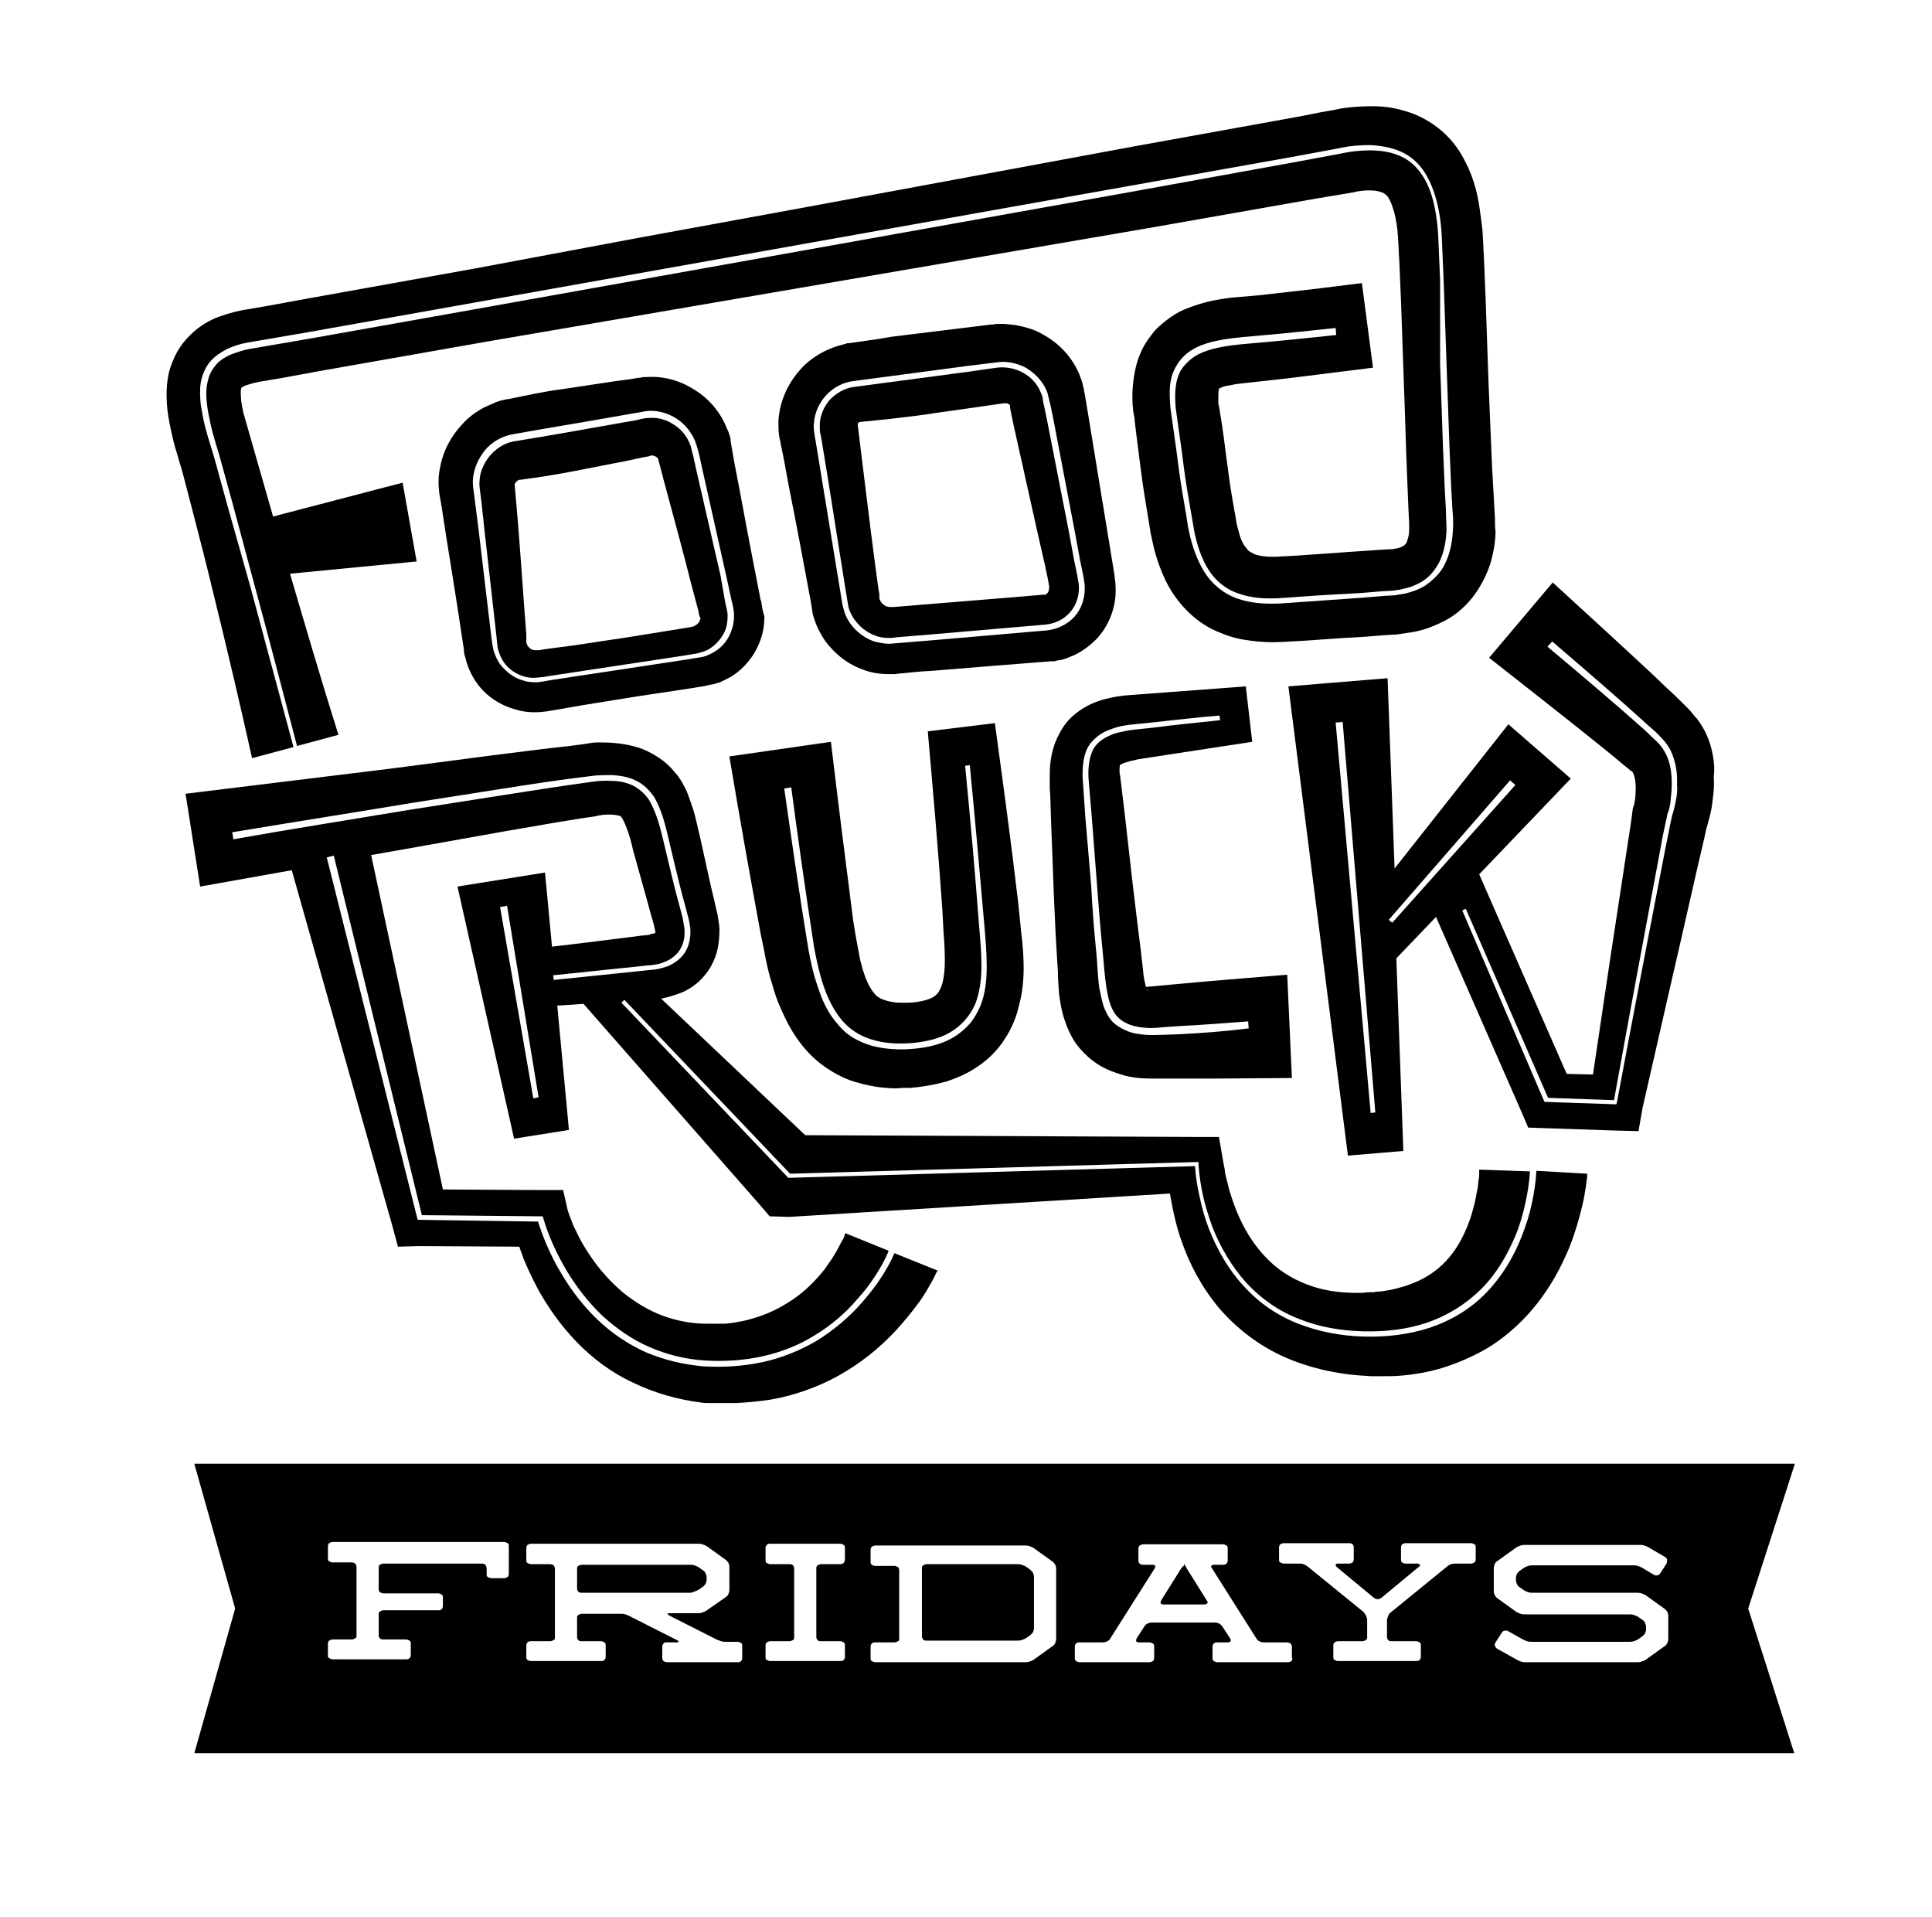 <?xml version="1.0" encoding="utf-8"?>
<!-- Generator: Adobe Illustrator 26.5.0, SVG Export Plug-In . SVG Version: 6.00 Build 0)  -->
<svg version="1.1" id="Layer_1" xmlns="http://www.w3.org/2000/svg" xmlns:xlink="http://www.w3.org/1999/xlink" x="0px" y="0px"
	 width="331.1px" height="328.5px" viewBox="0 0 331.1 328.5" style="enable-background:new 0 0 331.1 328.5;" xml:space="preserve"
	>
<g>
	<path d="M176.5,268.9l-0.7-0.5c-0.2-0.1-0.4-0.2-0.7-0.3c-0.3-0.1-0.5-0.1-0.8-0.1h-15.5c-0.2,0-0.4,0.1-0.6,0.2
		c-0.2,0.1-0.2,0.3-0.2,0.5v11.7c0,0.2,0.1,0.4,0.2,0.5c0.2,0.2,0.4,0.2,0.6,0.2h15.5c0.2,0,0.5,0,0.8-0.1c0.3-0.1,0.5-0.2,0.7-0.3
		l0.7-0.5c0.2-0.1,0.3-0.3,0.5-0.5c0.1-0.2,0.2-0.5,0.2-0.7v-8.9c0-0.2-0.1-0.4-0.2-0.7C176.8,269.2,176.7,269.1,176.5,268.9z"/>
	<path d="M119,272.7c0.3-0.1,0.5-0.2,0.7-0.3l0.7-0.5c0.2-0.1,0.3-0.3,0.5-0.5c0.1-0.2,0.2-0.5,0.2-0.7v-0.5c0-0.2-0.1-0.4-0.2-0.7
		c-0.1-0.2-0.3-0.4-0.5-0.5l-0.7-0.5c-0.2-0.1-0.4-0.2-0.7-0.3c-0.3-0.1-0.5-0.1-0.8-0.1H99.7c-0.2,0-0.4,0.1-0.6,0.2
		c-0.2,0.1-0.2,0.3-0.2,0.6v3.3c0,0.2,0.1,0.4,0.2,0.5c0.2,0.2,0.4,0.2,0.6,0.2h18.6C118.5,272.9,118.7,272.8,119,272.7z"/>
	<path d="M203.3,268.6c0-0.1-0.1-0.2-0.1-0.2s-0.1-0.1-0.1-0.2c0-0.1-0.1-0.2-0.1-0.2l-0.1,0.2c0,0.1-0.1,0.1-0.2,0.2
		c-0.1,0.1-0.1,0.2-0.2,0.2l-3.5,5.6c-0.1,0.2-0.1,0.3-0.1,0.5c0.1,0.1,0.2,0.2,0.4,0.2h7.1c0.2,0,0.4-0.1,0.5-0.2
		c0.1-0.1,0.1-0.3-0.1-0.5L203.3,268.6z"/>
	<path d="M307.6,250.8H170.5H33.3l7,24.8l-7,24.8h137.1h137.1l-7.9-24.8L307.6,250.8z M87.2,269.7c0,0.2-0.1,0.4-0.2,0.5
		c-0.2,0.1-0.4,0.2-0.6,0.2h-2.2c-0.2,0-0.4-0.1-0.6-0.2c-0.2-0.1-0.2-0.3-0.2-0.5v-1c0-0.2-0.1-0.4-0.2-0.6
		c-0.2-0.1-0.3-0.2-0.6-0.2H65.7c-0.2,0-0.4,0.1-0.6,0.2c-0.2,0.1-0.2,0.3-0.2,0.6v3.6c0,0.2,0.1,0.4,0.2,0.5
		c0.2,0.1,0.4,0.2,0.6,0.2h9.4c0.2,0,0.4,0.1,0.6,0.2c0.2,0.1,0.2,0.3,0.2,0.5v1.5c0,0.2-0.1,0.4-0.2,0.5c-0.2,0.2-0.4,0.2-0.6,0.2
		h-9.4c-0.2,0-0.4,0.1-0.6,0.2c-0.2,0.2-0.2,0.3-0.2,0.5v3.6c0,0.2,0.1,0.4,0.2,0.5c0.2,0.2,0.4,0.2,0.6,0.2h3.9
		c0.2,0,0.4,0.1,0.6,0.2c0.2,0.2,0.2,0.3,0.2,0.5v2c0,0.2-0.1,0.4-0.2,0.5c-0.2,0.2-0.4,0.2-0.6,0.2H57c-0.2,0-0.4-0.1-0.6-0.2
		c-0.2-0.1-0.2-0.3-0.2-0.5v-2c0-0.2,0.1-0.4,0.2-0.5c0.2-0.1,0.4-0.2,0.6-0.2h3.3c0.2,0,0.4-0.1,0.6-0.2c0.2-0.1,0.2-0.3,0.2-0.5
		v-11.7c0-0.2-0.1-0.4-0.2-0.6c-0.2-0.1-0.4-0.2-0.6-0.2H57c-0.2,0-0.4-0.1-0.6-0.2c-0.2-0.1-0.2-0.3-0.2-0.5v-2.1
		c0-0.2,0.1-0.4,0.2-0.5c0.2-0.1,0.4-0.2,0.6-0.2h29.4c0.2,0,0.4,0.1,0.6,0.2c0.2,0.1,0.2,0.3,0.2,0.5V269.7z M127.2,284.1
		c0,0.2-0.1,0.4-0.2,0.5c-0.2,0.2-0.4,0.2-0.6,0.2h-12.1c-0.2,0-0.4-0.1-0.6-0.2c-0.1-0.2-0.2-0.3-0.2-0.5v-2c0-0.2,0.1-0.4,0.2-0.5
		c0.1-0.2,0.3-0.2,0.6-0.2h1.6c0.2,0,0.3,0,0.4-0.1c0-0.1-0.1-0.2-0.3-0.3l-8.1-4.1c-0.2-0.1-0.4-0.2-0.7-0.3
		c-0.3-0.1-0.6-0.1-0.8-0.1h-6.7c-0.2,0-0.4,0.1-0.6,0.2c-0.2,0.2-0.2,0.3-0.2,0.5v3.3c0,0.2,0.1,0.4,0.2,0.5
		c0.2,0.2,0.4,0.2,0.6,0.2h3.3c0.2,0,0.4,0.1,0.6,0.2c0.2,0.2,0.2,0.3,0.2,0.5v2c0,0.2-0.1,0.4-0.2,0.5c-0.2,0.2-0.4,0.2-0.6,0.2
		h-12c-0.2,0-0.4-0.1-0.6-0.2c-0.2-0.2-0.2-0.3-0.2-0.5v-2c0-0.2,0.1-0.4,0.2-0.5c0.2-0.2,0.4-0.2,0.6-0.2h3.3
		c0.2,0,0.4-0.1,0.6-0.2c0.2-0.1,0.2-0.3,0.2-0.5v-11.7c0-0.2-0.1-0.4-0.2-0.6c-0.2-0.1-0.4-0.2-0.6-0.2h-3.3
		c-0.2,0-0.4-0.1-0.6-0.2c-0.2-0.1-0.2-0.3-0.2-0.5v-2.1c0-0.2,0.1-0.4,0.2-0.5c0.2-0.1,0.4-0.2,0.6-0.2h28.6c0.2,0,0.5,0,0.8,0.1
		c0.3,0.1,0.5,0.2,0.7,0.3l3.2,2.3c0.2,0.1,0.3,0.3,0.5,0.5c0.1,0.2,0.2,0.5,0.2,0.7v4.1c0,0.2-0.1,0.4-0.2,0.7
		c-0.1,0.2-0.3,0.4-0.5,0.5L121,276c-0.2,0.1-0.4,0.2-0.7,0.3c-0.3,0.1-0.5,0.1-0.8,0.1h-4.7c-0.2,0-0.4,0-0.4,0.1
		c0,0.1,0.1,0.1,0.3,0.3l8.1,4.1c0.2,0.1,0.5,0.2,0.8,0.3c0.3,0.1,0.6,0.1,0.8,0.1h2c0.2,0,0.4,0.1,0.6,0.2s0.2,0.3,0.2,0.5V284.1z
		 M144.8,267.2c0,0.2-0.1,0.4-0.2,0.6c-0.2,0.1-0.4,0.2-0.6,0.2h-3.3c-0.2,0-0.4,0.1-0.6,0.2c-0.2,0.2-0.2,0.3-0.2,0.5v11.8
		c0,0.2,0.1,0.4,0.2,0.5c0.2,0.2,0.4,0.2,0.6,0.2h3.3c0.2,0,0.4,0.1,0.6,0.2c0.2,0.2,0.2,0.3,0.2,0.5v2c0,0.2-0.1,0.4-0.2,0.5
		c-0.2,0.2-0.4,0.2-0.6,0.2h-12c-0.2,0-0.4-0.1-0.6-0.2c-0.2-0.1-0.2-0.3-0.2-0.5v-2c0-0.2,0.1-0.4,0.2-0.5c0.2-0.1,0.4-0.2,0.6-0.2
		h3.3c0.2,0,0.4-0.1,0.6-0.2c0.2-0.1,0.2-0.3,0.2-0.5v-11.8c0-0.2-0.1-0.4-0.2-0.5c-0.2-0.2-0.4-0.2-0.6-0.2h-3.3
		c-0.2,0-0.4-0.1-0.6-0.2c-0.2-0.1-0.2-0.3-0.2-0.6v-2c0-0.2,0.1-0.4,0.2-0.5c0.2-0.2,0.4-0.2,0.6-0.2h12c0.2,0,0.4,0.1,0.6,0.2
		c0.2,0.2,0.2,0.3,0.2,0.5V267.2z M181,280.9c0,0.2-0.1,0.4-0.2,0.7c-0.1,0.2-0.3,0.4-0.5,0.5l-3.2,2.3c-0.2,0.1-0.4,0.2-0.7,0.3
		c-0.3,0.1-0.5,0.1-0.8,0.1H150c-0.2,0-0.4-0.1-0.6-0.2c-0.2-0.1-0.2-0.3-0.2-0.5v-2c0-0.2,0.1-0.4,0.2-0.5c0.2-0.2,0.4-0.2,0.6-0.2
		h3.3c0.2,0,0.4-0.1,0.6-0.2c0.2-0.1,0.2-0.3,0.2-0.5v-11.7c0-0.2-0.1-0.4-0.2-0.5c-0.2-0.1-0.4-0.2-0.6-0.2H150
		c-0.2,0-0.4-0.1-0.6-0.2c-0.2-0.2-0.2-0.3-0.2-0.5v-2.1c0-0.2,0.1-0.4,0.2-0.5c0.2-0.1,0.4-0.2,0.6-0.2h25.6c0.2,0,0.5,0,0.8,0.1
		c0.3,0.1,0.5,0.2,0.7,0.3l3.2,2.3c0.2,0.1,0.3,0.3,0.5,0.5c0.1,0.2,0.2,0.5,0.2,0.7V280.9z M221.5,284.1c0,0.2-0.1,0.4-0.2,0.5
		c-0.1,0.1-0.3,0.2-0.6,0.2h-12.1c-0.2,0-0.4-0.1-0.6-0.2c-0.2-0.2-0.2-0.3-0.2-0.5v-2c0-0.2,0.1-0.4,0.2-0.5
		c0.2-0.2,0.4-0.2,0.6-0.2h1.8c0.3,0,0.4-0.1,0.5-0.2c0.1-0.1,0-0.3-0.1-0.5l-1.3-2c-0.1-0.2-0.3-0.3-0.5-0.5
		c-0.2-0.1-0.5-0.2-0.7-0.2h-11c-0.2,0-0.5,0.1-0.7,0.2c-0.2,0.1-0.4,0.3-0.5,0.5l-1.3,2c-0.1,0.2-0.1,0.4-0.1,0.5
		c0.1,0.1,0.2,0.2,0.5,0.2h1.8c0.2,0,0.4,0.1,0.6,0.2c0.2,0.2,0.2,0.3,0.2,0.5v2c0,0.2-0.1,0.4-0.2,0.5c-0.2,0.1-0.4,0.2-0.6,0.2
		h-12c-0.2,0-0.4-0.1-0.6-0.2c-0.2-0.2-0.2-0.3-0.2-0.5v-2c0-0.2,0.1-0.4,0.2-0.5c0.2-0.2,0.4-0.2,0.6-0.2h4.1
		c0.2,0,0.5-0.1,0.7-0.2c0.2-0.1,0.4-0.3,0.5-0.5l7.6-12c0.1-0.2,0.1-0.3,0.1-0.4c-0.1-0.1-0.2-0.2-0.5-0.2h-1.6
		c-0.3,0-0.5-0.1-0.6-0.2c-0.1-0.1-0.2-0.3-0.2-0.5v-2.1c0-0.2,0.1-0.4,0.2-0.5c0.2-0.1,0.4-0.2,0.6-0.2h13.7c0.2,0,0.4,0.1,0.6,0.2
		c0.2,0.1,0.2,0.3,0.2,0.5v2.1c0,0.2-0.1,0.4-0.2,0.5c-0.2,0.2-0.4,0.2-0.6,0.2h-1.6c-0.2,0-0.4,0.1-0.4,0.2c-0.1,0.1,0,0.3,0.1,0.4
		l7.6,12c0.1,0.2,0.3,0.4,0.5,0.5c0.2,0.1,0.5,0.2,0.7,0.2h4.1c0.2,0,0.4,0.1,0.6,0.2c0.1,0.2,0.2,0.3,0.2,0.5V284.1z M252.9,267.2
		c0,0.2-0.1,0.4-0.2,0.5c-0.2,0.1-0.4,0.2-0.6,0.2h-2.6c-0.2,0-0.5,0-0.8,0.1c-0.3,0.1-0.5,0.2-0.7,0.4l-9.7,7.9
		c-0.2,0.1-0.3,0.3-0.4,0.6c-0.1,0.2-0.2,0.5-0.2,0.7v2.9c0,0.2,0.1,0.4,0.2,0.5c0.2,0.2,0.4,0.2,0.6,0.2h4.2c0.2,0,0.4,0.1,0.6,0.2
		c0.2,0.2,0.2,0.3,0.2,0.5v2c0,0.2-0.1,0.4-0.2,0.5c-0.2,0.2-0.4,0.2-0.6,0.2h-13.4c-0.2,0-0.4-0.1-0.6-0.2
		c-0.2-0.1-0.2-0.3-0.2-0.5v-2c0-0.2,0.1-0.4,0.2-0.5c0.2-0.1,0.4-0.2,0.6-0.2h4.2c0.2,0,0.4-0.1,0.6-0.2c0.2-0.2,0.2-0.3,0.2-0.5
		v-3c0-0.2-0.1-0.4-0.2-0.7c-0.1-0.2-0.3-0.4-0.4-0.6l-9.6-7.8c-0.2-0.1-0.4-0.3-0.7-0.4c-0.3-0.1-0.5-0.1-0.8-0.1H220
		c-0.2,0-0.4-0.1-0.6-0.2c-0.2-0.1-0.2-0.3-0.2-0.5v-2.1c0-0.2,0.1-0.4,0.2-0.5c0.2-0.1,0.4-0.2,0.6-0.2h11.2c0.3,0,0.5,0.1,0.6,0.2
		c0.1,0.1,0.2,0.3,0.2,0.5v2.1c0,0.2-0.1,0.4-0.2,0.5c-0.1,0.1-0.4,0.2-0.6,0.2h-1.9c-0.3,0-0.4,0.1-0.4,0.2c0,0.1,0,0.2,0.2,0.4
		l6.4,5.3c0.2,0.1,0.4,0.2,0.6,0.2c0.2,0,0.4-0.1,0.6-0.2l6.4-5.3c0.2-0.1,0.3-0.2,0.2-0.4c0-0.1-0.2-0.2-0.4-0.2h-2
		c-0.3,0-0.5-0.1-0.6-0.2c-0.2-0.1-0.2-0.3-0.2-0.5v-2.1c0-0.2,0.1-0.4,0.2-0.5c0.1-0.1,0.4-0.2,0.6-0.2h11.2c0.2,0,0.4,0.1,0.6,0.2
		c0.2,0.1,0.2,0.3,0.2,0.5V267.2z M285.9,280.9c0,0.2-0.1,0.4-0.2,0.7c-0.1,0.2-0.3,0.4-0.5,0.5l-3.2,2.3c-0.2,0.1-0.4,0.2-0.7,0.3
		c-0.3,0.1-0.5,0.1-0.8,0.1h-19c-0.2,0-0.5,0-0.8-0.1c-0.3-0.1-0.5-0.2-0.7-0.3l-3.4-1.9c-0.2-0.1-0.3-0.3-0.4-0.5
		c-0.1-0.2,0-0.4,0.1-0.6l1.1-1.7c0.1-0.2,0.3-0.3,0.5-0.3c0.2-0.1,0.4,0,0.6,0.1l2.5,1.4c0.2,0.1,0.4,0.2,0.7,0.3
		c0.3,0.1,0.6,0.1,0.8,0.1h16.7c0.2,0,0.5,0,0.8-0.1c0.3-0.1,0.5-0.2,0.7-0.3l0.7-0.5c0.2-0.1,0.3-0.3,0.5-0.5
		c0.1-0.2,0.2-0.5,0.2-0.7v-0.5c0-0.2-0.1-0.4-0.2-0.7c-0.1-0.2-0.3-0.4-0.5-0.5l-0.7-0.5c-0.2-0.1-0.4-0.2-0.7-0.3
		c-0.3-0.1-0.5-0.1-0.8-0.1h-17.8c-0.2,0-0.5,0-0.8-0.1c-0.3-0.1-0.5-0.2-0.7-0.3l-3.2-2.3c-0.2-0.1-0.3-0.3-0.5-0.5
		c-0.1-0.2-0.2-0.5-0.2-0.7v-4.1c0-0.2,0.1-0.4,0.2-0.7c0.1-0.2,0.3-0.4,0.5-0.5l3.2-2.3c0.2-0.1,0.4-0.2,0.7-0.3
		c0.3-0.1,0.5-0.1,0.8-0.1H281c0.2,0,0.5,0,0.8,0.1c0.3,0.1,0.5,0.2,0.7,0.3l2.9,1.7c0.2,0.1,0.3,0.3,0.3,0.5c0,0.2,0,0.4-0.1,0.6
		l-1.1,1.7c-0.1,0.2-0.3,0.3-0.5,0.3c-0.2,0.1-0.4,0-0.6-0.1l-2-1.2c-0.2-0.1-0.4-0.2-0.7-0.3c-0.3-0.1-0.6-0.1-0.8-0.1h-17.2
		c-0.2,0-0.5,0-0.8,0.1c-0.3,0.1-0.5,0.2-0.7,0.3l-0.7,0.5c-0.2,0.1-0.3,0.3-0.5,0.5c-0.1,0.2-0.2,0.5-0.2,0.7v0.5
		c0,0.2,0.1,0.4,0.2,0.7c0.1,0.2,0.3,0.4,0.5,0.5l0.7,0.5c0.2,0.1,0.4,0.2,0.7,0.3s0.5,0.1,0.8,0.1h17.8c0.2,0,0.5,0,0.8,0.1
		s0.5,0.2,0.7,0.3l3.2,2.3c0.2,0.1,0.3,0.3,0.5,0.5c0.1,0.2,0.2,0.5,0.2,0.7V280.9z"/>
</g>
<path d="M89.2,81.9L89.2,81.9L89.2,81.9C89.1,81.9,89.2,81.9,89.2,81.9z"/>
<polygon points="147.1,72.6 147.1,72.6 147,72.6 "/>
<path d="M150.4,102.6C150.4,102.6,150.4,102.6,150.4,102.6C150.4,102.6,150.4,102.6,150.4,102.6z"/>
<path d="M144.9,211.2C144.9,211.2,144.9,211.2,144.9,211.2C144.9,211.2,144.9,211.2,144.9,211.2L144.9,211.2L144.9,211.2
	L144.9,211.2z"/>
<path d="M253.4,200.2L253.4,200.2L253.4,200.2L253.4,200.2C253.4,200.2,253.4,200.2,253.4,200.2z"/>
<path d="M256.2,88.8l-0.1-1.8l-0.4-7.1c-0.2-4.8-0.4-9.5-0.6-14.3l-0.5-14.4l-0.3-7.3c-0.1-1.2-0.1-2.5-0.2-3.7
	c0-0.6-0.1-1.3-0.2-2.1c-0.1-0.7-0.2-1.4-0.3-2.2c-0.2-1.5-0.5-3-1-4.6c-0.5-1.6-1.2-3.2-2.2-4.9c-1-1.7-2.4-3.3-4.1-4.6
	c-1.7-1.3-3.7-2.3-5.6-2.8c-1.9-0.6-3.8-0.8-5.5-0.8c-1.7,0-3.3,0.1-4.8,0.3c-0.8,0.1-1.5,0.3-2.1,0.4l-1.8,0.3l-3.5,0.7L194.8,25
	l-56.7,10.5l-28.4,5.2L81.4,46c-9.5,1.7-18.9,3.4-28.4,5.1l-7.1,1.3l-3.5,0.6c-1.4,0.2-3,0.6-4.7,1.2c-1.7,0.6-3.5,1.6-5.2,3.3
	c-0.8,0.8-1.6,1.8-2.2,2.9c-0.6,1.1-1,2.2-1.3,3.2c-0.5,2.1-0.5,4-0.4,5.6c0.1,1.6,0.4,3.1,0.7,4.5c0.3,1.4,0.6,2.7,1,3.9l0.5,1.7
	l0.5,1.7l1.8,6.9c1.2,4.6,2.4,9.3,3.5,13.9c2.3,9.3,4.5,18.7,6.6,28.1l7.1-1.9l-7.4-27.5L39,86.7l-1.9-6.9c-0.6-2.3-1.4-4.5-2-6.9
	c-0.3-1.2-0.5-2.4-0.7-3.6c-0.1-1.2-0.2-2.5,0-3.7c0.2-1.2,0.7-2.5,1.5-3.5c0.8-1,1.9-1.7,3-2.3c1.1-0.5,2.3-0.9,3.5-1.1
	c1.2-0.2,2.3-0.4,3.5-0.6l7-1.2l28.1-5l112.3-20l28.1-5l7-1.3c1.2-0.2,2.3-0.5,3.5-0.6c1.2-0.1,2.4-0.2,3.6-0.1
	c1.2,0.1,2.4,0.3,3.6,0.7c1.2,0.4,2.3,1,3.2,1.8c1.9,1.6,3,4,3.7,6.3c0.7,2.3,1,4.8,1.1,7.1c0.1,2.4,0.2,4.8,0.3,7.1l0.5,14.3
	l0.5,14.2l0.3,7.1l0.2,3.6c0.1,1.2,0.2,2.4,0.1,3.6c-0.1,2.4-0.6,4.9-2,7c-0.7,1-1.7,1.9-2.7,2.6c-1.1,0.7-2.3,1.1-3.5,1.4
	c-0.6,0.1-1.2,0.2-1.8,0.3l-1.8,0.1l-3.6,0.3l-7.1,0.5l-7.1,0.5c-2.4,0.1-4.9,0-7.2-0.8c-1.2-0.4-2.3-1-3.3-1.8
	c-1-0.8-1.8-1.7-2.5-2.8c-1.3-2.1-2.1-4.5-2.6-6.8c-0.3-1.2-0.4-2.4-0.6-3.5l-0.6-3.5c-0.4-2.4-0.7-4.7-1-7.1l-1-7.1
	c-0.1-1.2-0.2-2.4-0.1-3.7c0.1-1.2,0.4-2.5,1.1-3.6c0.6-1.1,1.6-2.1,2.6-2.7c1.1-0.7,2.3-1.1,3.4-1.4c2.4-0.6,4.8-0.8,7.1-1
	c4.7-0.4,9.5-0.9,14.2-1.4l0.1,1.2c-4.7,0.5-9.5,1-14.2,1.4c-2.4,0.2-4.7,0.4-7,1c-1.1,0.3-2.2,0.7-3.1,1.3
	c-0.9,0.6-1.7,1.4-2.3,2.3c-1.1,1.9-1.1,4.3-0.9,6.6l1,7.1c0.3,2.4,0.6,4.7,1,7.1l0.6,3.5c0.2,1.2,0.4,2.4,0.6,3.5
	c0.5,2.3,1.2,4.5,2.4,6.4c1.2,1.9,3,3.4,5.2,4.1c2.2,0.8,4.5,0.9,6.8,0.8l7.1-0.5l7.1-0.4l3.6-0.3l1.8-0.1c0.6-0.1,1.1-0.1,1.7-0.3
	c1.1-0.2,2.2-0.6,3.2-1.2c1-0.6,1.8-1.4,2.4-2.3c1.3-1.8,1.8-4.2,1.9-6.5c0-1.2-0.1-2.3-0.1-3.5l-0.2-3.6l-0.3-7.1l-0.5-14.3
	L246.8,48c-0.1-2.4-0.2-4.7-0.3-7.1c-0.1-2.4-0.4-4.7-1-6.9c-0.6-2.2-1.7-4.4-3.4-5.9c-1.7-1.5-4-2.2-6.3-2.3
	c-1.2-0.1-2.3,0-3.5,0.1c-1.2,0.1-2.3,0.4-3.5,0.6l-7,1.3l-28.1,5.1L81.3,53l-28.1,5l-7,1.2c-1.2,0.2-2.4,0.4-3.5,0.6
	c-1.1,0.2-2.2,0.6-3.3,1c-1,0.5-2,1.1-2.6,2c-0.7,0.8-1.1,1.9-1.3,3c-0.4,2.2,0.1,4.6,0.6,6.9c0.5,2.3,1.3,4.5,1.9,6.8l1.9,6.9
	l3.7,13.8c2.5,9.2,4.9,18.4,7.3,27.6l-0.7,0.2l7.8-2.1c-2.9-9.2-5.6-18.4-8.3-27.6l21.7-2.1l-2.4-13.5l-22.2,5.8l-5.1-17.8
	c-0.2-1-0.4-1.9-0.4-2.6c-0.1-0.7,0-1.3,0-1.5c0.1-0.2,0-0.1,0-0.1c0,0,0.3-0.3,0.9-0.5c0.6-0.2,1.3-0.4,2.3-0.6l3.6-0.6l7.1-1.3
	l28.4-5L197.3,39l28.4-5l3.6-0.6l1.8-0.3c0.7-0.1,1.1-0.2,1.5-0.3c1.8-0.3,3.3-0.2,4,0.1c0.4,0.1,0.6,0.2,0.8,0.4
	c0.2,0.1,0.4,0.3,0.6,0.7c0.5,0.8,1,2.3,1.3,4.1c0.1,0.5,0.1,0.9,0.2,1.4c0,0.4,0.1,1,0.1,1.5c0.1,1.1,0.1,2.3,0.2,3.5l0.3,7.1
	l0.5,14.4c0.2,4.8,0.3,9.6,0.5,14.5l0.3,7.3l0.1,1.8c0,0.4,0,0.8,0,1.1c0,0.7-0.1,1.3-0.3,1.8c-0.1,0.5-0.3,0.7-0.4,0.8
	c-0.1,0.1-0.2,0.2-0.4,0.3c-0.2,0.1-0.6,0.3-1.2,0.4c-0.1,0-0.3,0-0.4,0.1l-0.2,0l-0.3,0l-1.8,0.1c-2.4,0.2-4.7,0.3-7.1,0.5
	l-7.2,0.5l-1.8,0.1c-0.6,0-1.3,0.1-1.6,0.1c-0.9,0-1.7,0-2.3-0.1c-0.7-0.1-1.2-0.2-1.6-0.4c-0.4-0.2-0.6-0.3-0.9-0.5
	c-0.2-0.2-0.5-0.6-0.8-1c-0.3-0.5-0.6-1.1-0.8-1.9c-0.2-0.8-0.5-1.6-0.6-2.6l-0.6-3.4c-0.4-2.3-0.7-4.6-1-6.9
	c-0.3-2.3-0.6-4.8-1-7.2l-0.3-1.8l-0.1-0.4l0-0.3c0-0.2,0-0.4,0-0.6c0-0.7,0-1.3,0.1-1.6c0-0.1,0-0.1,0-0.1c0,0,0.1-0.1,0.2-0.1
	c0.3-0.2,1-0.4,1.8-0.5c0.8-0.2,1.8-0.3,2.8-0.4l3.6-0.4l3.6-0.4c4.8-0.6,9.6-1.2,14.4-1.8l-1.9-14.5c-4.7,0.6-9.5,1.2-14.2,1.7
	l-3.5,0.4l-3.5,0.3c-1.4,0.1-2.8,0.3-4.3,0.6c-1.5,0.3-3.2,0.8-5.1,1.6c-0.9,0.4-1.9,1-2.8,1.7c-0.9,0.7-1.9,1.5-2.6,2.5
	c-0.8,1-1.5,2.1-1.9,3.1c-0.5,1.1-0.8,2.2-1,3.2c-0.4,2.1-0.5,3.9-0.4,5.6c0,0.4,0.1,0.8,0.1,1.2l0.1,0.6l0.1,0.5l0.2,1.8l0.9,7.1
	c0.3,2.4,0.7,4.9,1.1,7.3l0.3,1.8l0.3,1.9c0.3,1.4,0.6,2.9,1.1,4.4c0.5,1.5,1.1,3.1,2,4.7c0.9,1.6,2.1,3.2,3.6,4.6
	c1.5,1.4,3.3,2.6,5.2,3.3c1.8,0.8,3.7,1.2,5.4,1.4c1.7,0.2,3.3,0.3,4.9,0.2c0.9,0,1.4-0.1,2-0.1l1.8-0.1l7.2-0.5
	c2.4-0.1,4.9-0.3,7.3-0.5l1.8-0.1l0.6-0.1l0.7-0.1c0.4-0.1,0.9-0.1,1.3-0.2c1.8-0.3,3.7-1,5.6-2c1.9-1,3.7-2.6,5-4.4
	c1.3-1.8,2.2-3.7,2.8-5.6c0.5-1.9,0.8-3.6,0.8-5.3C256.2,90.5,256.2,89.7,256.2,88.8z"/>
<polygon points="44.9,93.6 63,90.3 63.2,91.5 45,94.4 "/>
<g>
	<path d="M130.5,103.4l0-0.2l-0.1-0.3l-0.1-0.3l-0.1-0.6l-0.9-4.6c-1.2-6.1-2.3-12.3-3.5-18.4l-0.4-2.3l-0.2-1.2l0-0.1l0-0.1l0-0.2
		c-0.1-0.2-0.1-0.4-0.2-0.6c-0.1-0.3-0.2-0.7-0.4-1c-1-2.7-3-5.1-5.4-6.6c-2.4-1.6-5.3-2.5-8.3-2.3c-0.4,0-0.7,0-1.1,0.1l-0.8,0.1
		l-1.2,0.2l-2.3,0.3l-9.3,1.4c-3.1,0.4-6.2,1.1-9.2,1.7l-0.2,0l-0.3,0.1l-0.6,0.1l-0.3,0.1l-0.3,0.1c-0.2,0.1-0.4,0.1-0.5,0.2
		c-0.7,0.3-1.4,0.6-2,0.9c-1.3,0.7-2.5,1.6-3.5,2.7c-2,2.1-3.4,4.7-3.9,7.6c-0.3,1.4-0.3,2.9-0.1,4.4l0.4,2.3l0.7,4.6
		c1,6.2,2,12.4,2.9,18.5l0.2,1.3l0,0.3l0.1,0.6l0.1,0.3l0.1,0.3c0,0.2,0.1,0.3,0.1,0.5c0.4,1.3,1,2.6,1.8,3.7
		c1.6,2.3,4.1,3.9,6.8,4.6c1.3,0.4,2.7,0.5,4.1,0.4c0.3,0,0.7-0.1,1-0.1l0.6-0.1l1.2-0.2l4.6-0.8l9.3-1.5l9.3-1.4l1.2-0.2l0.6-0.1
		c0.6-0.1,0.3,0,0.9-0.2c0.2,0,0.4-0.1,0.6-0.1l0.5-0.1c0.3-0.1,0.6-0.2,1-0.3c0.6-0.3,1.2-0.6,1.8-0.9c2.3-1.4,4.2-3.7,5.1-6.3
		c0.5-1.3,0.7-2.7,0.7-4.1C130.7,104.7,130.6,104,130.5,103.4z M125.4,107.9c-0.5,1.6-1.6,3-3,3.8c-0.7,0.4-1.5,0.8-2.3,0.9
		c-0.4,0.1-0.8,0.1-1.2,0.2l-1.2,0.2l-18.5,2.8l-4.6,0.7l-1.2,0.2c-0.4,0.1-0.8,0.1-1.2,0.2c-0.8,0-1.7,0-2.5-0.3
		c-1.6-0.4-3-1.5-4-2.8c-0.5-0.7-0.8-1.4-1.1-2.3c-0.2-0.8-0.3-1.6-0.4-2.4L82,90.6l-0.6-4.7l-0.3-2.3c-0.1-0.8-0.1-1.7,0.1-2.5
		c0.3-1.6,1.2-3.2,2.3-4.4c1.2-1.2,2.7-2,4.4-2.3l0,0c6.2-1.1,12.3-2.1,18.5-3.2l2.3-0.4c0.8-0.1,1.5-0.3,2.4-0.4
		c1.7-0.1,3.4,0.4,4.8,1.3c1.4,0.9,2.5,2.2,3.2,3.8c0.1,0.2,0.1,0.4,0.2,0.6c0.1,0.2,0.1,0.4,0.2,0.6l0.3,1.1l0.5,2.3l4.1,18.3
		l1,4.6c0.2,0.7,0.4,1.6,0.4,2.4C125.8,106.3,125.7,107.1,125.4,107.9z"/>
	<path d="M123.5,98.7l-4.2-18.3l-0.5-2.3l-0.3-1.1c0-0.2-0.1-0.4-0.1-0.5c-0.1-0.2-0.1-0.3-0.2-0.5c-0.5-1.3-1.5-2.5-2.8-3.3
		c-1.2-0.8-2.7-1.2-4.1-1.1c-0.7,0-1.5,0.2-2.3,0.4l-2.3,0.4c-6.2,1.1-12.3,2.2-18.5,3.2c-1.4,0.2-2.8,1-3.8,2c-1,1-1.8,2.4-2.1,3.8
		c-0.1,0.7-0.2,1.4-0.1,2.2l0.3,2.3l0.5,4.7l2.1,18.6c0.1,0.8,0.1,1.6,0.3,2.2c0.2,0.7,0.5,1.4,0.9,2c0.8,1.2,2.1,2.1,3.5,2.5
		c0.7,0.2,1.4,0.3,2.2,0.2c0.4,0,0.7-0.1,1.1-0.1l1.2-0.2l4.6-0.7l18.5-2.8l1.2-0.2c0.4-0.1,0.8-0.1,1.1-0.2c0.7-0.2,1.4-0.4,2-0.8
		c1.2-0.8,2.2-2,2.7-3.4c0.2-0.7,0.3-1.4,0.3-2.2c0-0.7-0.2-1.4-0.4-2.2L123.5,98.7z M120,106.1c-0.1,0.4-0.3,0.7-0.6,0.9
		c-0.1,0.1-0.2,0.1-0.3,0.2c0,0-0.1,0-0.1,0.1c0,0-0.1,0-0.1,0c0,0,0,0,0,0c0.2,0-0.5,0.1-0.3,0.1l-0.6,0.1l-1.2,0.2l-9.3,1.5
		l-9.3,1.4l-4.6,0.6l-1.2,0.2l-0.3,0l-0.1,0l0,0c-0.1,0,0,0,0,0l0,0c-0.1,0-0.1,0-0.2,0c-0.2,0-0.4,0-0.6-0.1
		c-0.3-0.1-0.6-0.4-0.8-0.7c-0.1-0.1-0.1-0.3-0.2-0.5c0,0,0,0,0-0.1l0,0c0,0,0,0,0,0c0,0,0,0,0,0c0,0,0,0,0,0l0-0.3c0,0,0-0.1,0,0.1
		l0,0l0-0.1l0-0.1l0-0.3l0-0.6c-0.5-6.2-0.9-12.5-1.4-18.7l-0.4-4.7l-0.2-2.3c0-0.1,0.1-0.2,0.1-0.2c0.1-0.2,0.3-0.4,0.5-0.5
		c0.1-0.1,0.2-0.1,0.3-0.1c0,0,0.1,0,0.1,0c0,0,0,0,0,0c0,0,0,0,0,0l-0.1,0l-0.1,0l0.1,0l0.3,0l-0.2,0c3.1-0.4,6.2-0.9,9.3-1.5
		l9.2-1.8l2.3-0.5l1.1-0.2l0.3-0.1c0.1,0,0.1,0,0.1,0l0,0c0,0,0,0,0,0c0.1-0.1,0.3-0.1,0.6,0c0.2,0.1,0.5,0.2,0.6,0.4l0.1,0.1
		c0,0,0-0.1,0-0.1v0c0,0,0,0,0,0.1l0,0.1l0.3,1.1l0.6,2.3c1.6,6,3.3,12.1,4.8,18.1l1.2,4.5l0.1,0.6l0.1,0.3l0,0.1c0,0,0-0.2,0-0.1
		l0,0l0,0c0,0.1,0.1,0.2,0.1,0.3C120.1,105.7,120.1,105.9,120,106.1z"/>
</g>
<g>
	<path d="M184.6,98.5l-0.5-2.4l-0.9-4.9l-3.8-19.4l-0.5-2.4c-0.1-0.4-0.2-0.8-0.2-1.2c-0.1-0.4-0.2-0.7-0.4-1.1
		c-0.6-1.4-1.7-2.6-3.1-3.3c-1.3-0.7-2.9-1-4.4-0.8l-4.9,0.7l-19.6,2.6c-1.5,0.2-2.9,1-4,2.1c-1,1.1-1.7,2.6-1.8,4.1
		c0,0.4,0,0.8,0,1.1c0,0.4,0.1,0.8,0.2,1.2l0.4,2.4l0.8,4.9l3.1,19.5l0.2,1.2l0.1,0.6c0,0.2,0.1,0.4,0.1,0.6c0.2,0.7,0.5,1.4,1,2.1
		c0.9,1.3,2.2,2.3,3.6,2.8c0.7,0.3,1.5,0.4,2.3,0.4c0.4,0,0.8,0,1.2-0.1l1.2-0.1l4.9-0.4l19.7-1.7c1.6-0.2,3-0.9,4-2
		c1-1.1,1.6-2.6,1.6-4.2c0-0.4,0-0.8-0.1-1.1L184.6,98.5z M179.6,101.5c-0.1,0.1-0.2,0.2-0.3,0.3c-0.1,0-0.1,0.1-0.2,0.1
		c0,0,0,0-0.1,0c0,0,0,0,0,0c0,0,0,0,0,0c0,0,0,0,0,0l-0.3,0l-4.7,0.4l-4.9,0.4l-4.9,0.4l-4.9,0.4c-1.6,0.1-3.3,0.3-4.9,0.4
		l-1.2,0.1l-0.3,0l-0.2,0h0c-0.1,0-0.1,0-0.2,0c-0.2,0-0.4-0.1-0.6-0.1c-0.4-0.2-0.8-0.5-1-0.9c-0.1-0.2-0.2-0.4-0.2-0.6
		c0,0,0-0.1,0,0c0,0,0,0,0,0c0,0,0,0,0,0l0-0.3c0,0,0,0.1,0,0l0,0l0-0.1l0-0.2l-0.2-1.2c-0.9-6.5-1.7-13.1-2.5-19.6l-0.6-4.9
		l-0.3-2.5l-0.1-0.6l0-0.2l0-0.1l0,0c0,0,0-0.1,0,0c0,0,0,0,0,0c0,0,0-0.1,0-0.1c0.1-0.1,0.1-0.2,0.3-0.3c0.1,0,0.1,0,0.2,0
		c0,0,0,0,0.1,0c0,0,0,0,0,0h0l-0.1,0l-0.1,0l0,0l0,0l0,0l4.9-0.5l2.5-0.3l2.5-0.3c1.6-0.2,3.3-0.5,4.9-0.7l4.9-0.7l4.9-0.7l0.2,0
		l0,0c0,0,0,0,0,0c0,0,0,0,0,0c0,0,0.1,0,0.1,0c0.1,0,0.2,0,0.3,0c0.2,0.1,0.4,0.2,0.5,0.3l0,0.1c0,0,0,0.1,0,0l0-0.1c0,0,0,0,0,0
		l0,0.1l0,0.2l0,0.1c0,0,0-0.1,0,0l0,0l0.1,0.6l0.5,2.4l4.3,19.3l1.1,4.8l0.5,2.4l0.2,1.1c0,0.1,0,0.2,0,0.2
		C179.8,101.1,179.7,101.3,179.6,101.5z"/>
	<path d="M191,98.6l-0.2-1.3l-0.4-2.4l-0.8-4.9l-3.2-19.5l-0.4-2.4l-0.1-0.6l-0.1-0.4l0-0.2l-0.1-0.4c-0.1-0.5-0.2-0.8-0.3-1.2
		c-0.1-0.4-0.3-0.7-0.4-1.1c-1.2-2.9-3.4-5.3-6.1-6.8c-1.3-0.8-2.8-1.3-4.4-1.6c-0.8-0.2-1.6-0.2-2.4-0.3c-0.4,0-0.8,0-1.2,0
		c-0.2,0-0.4,0-0.6,0.1l-0.4,0l-4.9,0.6l-4.9,0.6c-1.6,0.2-3.3,0.4-4.9,0.6l-2.4,0.3l-2.4,0.4l-4.9,0.7l-0.3,0l-0.3,0.1l-0.3,0.1
		l-0.4,0.1l-0.4,0.1l-0.3,0.1c-0.2,0.1-0.4,0.1-0.6,0.2c-0.8,0.3-1.5,0.6-2.2,1c-1.4,0.8-2.7,1.8-3.7,3c-2.1,2.4-3.4,5.4-3.6,8.6
		c0,0.8,0,1.6,0.1,2.4l0.1,0.6l0.1,0.4l0.1,0.6l0.5,2.4l0.9,4.9c1.3,6.5,2.5,12.9,3.7,19.4l0.2,1.2l0.1,0.7l0.1,0.6
		c0.1,0.2,0.1,0.4,0.2,0.6c0.4,1.4,1.1,2.7,1.9,3.9c1.7,2.3,4,4.1,6.7,5c1.3,0.5,2.8,0.7,4.2,0.7c0.4,0,0.7,0,1.1,0l0.7-0.1l1.2-0.1
		c1.6-0.2,3.3-0.3,4.9-0.4l4.9-0.4l4.9-0.4l10.1-0.8l0.3,0l0.3,0l0.3-0.1c0.2,0,0.4-0.1,0.6-0.1c0.2,0,0.4-0.1,0.5-0.1
		c0.7-0.2,1.4-0.5,2.1-0.8c1.4-0.7,2.6-1.6,3.7-2.7c2.1-2.2,3.3-5.3,3.3-8.3C191.2,100.1,191.1,99.4,191,98.6z M184.1,105.7
		c-1.2,1.3-2.9,2.1-4.6,2.3l-19.7,1.7l-4.9,0.4l-1.2,0.1c-0.4,0-0.8,0.1-1.3,0.1c-0.9,0-1.8-0.2-2.6-0.4c-1.7-0.6-3.1-1.7-4.1-3.1
		c-0.5-0.7-0.9-1.5-1.1-2.4c-0.1-0.2-0.1-0.4-0.2-0.7l-0.1-0.6l-0.2-1.2l-3.2-19.5l-0.8-4.9l-0.4-2.4c-0.1-0.4-0.1-0.8-0.2-1.3
		c0-0.4-0.1-0.9,0-1.3c0.1-1.8,0.9-3.5,2.1-4.8c1.2-1.3,2.9-2.2,4.6-2.4l0,0l19.6-2.6l4.9-0.6c1.7-0.3,3.6,0.1,5.1,0.9
		c1.5,0.9,2.8,2.2,3.5,3.8c0.2,0.4,0.3,0.8,0.4,1.3c0.1,0.4,0.2,0.8,0.3,1.2l0.5,2.4l3.7,19.4l0.9,4.9l0.5,2.4l0.2,1.2
		c0.1,0.4,0.1,0.9,0.1,1.3C185.9,102.6,185.3,104.4,184.1,105.7z"/>
</g>
<path d="M263.3,200.6c-0.1,2-0.4,3.8-0.8,5.7c-0.4,1.9-1,3.7-1.7,5.5c-1.4,3.6-3.4,6.9-6.1,9.7c-2.7,2.8-6.1,4.8-9.7,6
	c-3.7,1.2-7.5,1.6-11.3,1.5c-3.8-0.1-7.6-0.8-11.2-2.2c-3.6-1.4-6.8-3.6-9.4-6.5c-2.6-2.8-4.5-6.2-5.9-9.7c-0.7-1.8-1.2-3.6-1.6-5.5
	c-0.4-1.7-0.7-3.5-0.8-5.3l-69.5,2l-0.2,0l-0.1-0.1l-28.5-29.9l0.5-0.5l28.4,29.8l69.6-2l0.4,0l0,0.4l0,0c0.1,1.8,0.4,3.7,0.8,5.5
	c0.4,1.8,1,3.6,1.6,5.3c1.4,3.5,3.3,6.7,5.8,9.5c2.5,2.7,5.6,4.9,9.1,6.2c3.4,1.4,7.2,2,10.9,2.1c3.7,0.1,7.5-0.3,11-1.5
	c3.5-1.2,6.7-3.2,9.3-5.8c2.6-2.6,4.5-5.9,5.9-9.3c0.7-1.7,1.2-3.5,1.6-5.3c0.4-1.8,0.7-3.7,0.8-5.5l-8.7-0.3l0,0l0,0.2l0,0.5
	c0,0.3,0,0.7-0.1,1c-0.1,0.7-0.1,1.4-0.3,2.1c-0.2,1.4-0.6,2.8-1,4.2c-0.9,2.7-2.1,5.1-3.7,7c-1.6,1.9-3.6,3.4-6.1,4.4
	c-1.2,0.5-2.6,0.9-4,1.2c-0.7,0.1-1.5,0.3-2.2,0.3c-0.2,0-0.3,0-0.6,0.1l-0.6,0c-0.4,0-0.8,0-1.2,0.1c-3.1,0.1-6.1-0.2-8.8-1.1
	c-2.7-0.9-5.2-2.3-7.3-4.3c-2.1-2-3.9-4.6-5.2-7.5c-0.7-1.5-1.2-3-1.7-4.6c-0.2-0.8-0.4-1.6-0.6-2.4c-0.1-0.4-0.2-0.8-0.2-1.2
	l-0.2-1l-0.8-4.6l-4.1,0l-66.8-0.3l-24.7-23.4c0.1,0,0.3,0,0.4-0.1c1.1-0.2,2.3-0.6,3.5-1.1c1.2-0.6,2.4-1.4,3.4-2.6
	c1-1.1,1.8-2.6,2.2-4c0.4-1.4,0.5-2.8,0.5-4c0-0.6-0.1-1.2-0.2-1.7c0-0.3-0.1-0.5-0.1-0.8l-0.1-0.4l-0.1-0.4l-0.5-2.2l-0.5-2.1
	l-1.9-8.6c-0.4-1.5-0.6-2.9-1.2-4.7c-0.3-0.9-0.6-1.8-1-2.8c-0.5-1-1-2.1-1.9-3.1c-0.8-1-1.9-2.1-3.1-2.8c-1.2-0.8-2.5-1.4-3.6-1.7
	c-2.4-0.7-4.5-0.8-6.4-0.8c-0.5,0-0.9,0-1.4,0.1l-0.7,0.1l-0.6,0.1l-2.3,0.3l-4.4,0.5l-8.8,1.1l-17.6,2.3L31.8,136l2.5,15.9
	l15.7-2.8l17.2,60.8l1,3.7l3.6-0.1h0l17.2,0.1c0.2,0.7,0.5,1.3,0.7,2c0.7,1.7,1.5,3.4,2.4,5.1c1.8,3.3,4,6.4,6.7,9.2
	c2.7,2.8,6,5.3,9.7,7c3.7,1.8,7.7,2.9,11.6,3.4c0.5,0.1,1,0.1,1.5,0.1l0.7,0l0.8,0l0.7,0l0.8,0c0.5,0,1,0,1.5,0c2-0.1,4-0.3,6-0.6
	c4-0.7,8-2.1,11.6-4.1c3.6-2,6.9-4.6,9.7-7.6c1.4-1.5,2.7-3.1,3.9-4.7c0.6-0.8,1.2-1.7,1.7-2.6c0.3-0.5,0.5-0.9,0.8-1.4l0.4-0.8
	l0.2-0.4l0.1-0.2l0.2-0.3l-7.7-3.1l0.3,0.1c-0.7,1.6-1.5,3-2.5,4.5c-0.9,1.4-2,2.7-3.1,4c-2.2,2.5-4.8,4.7-7.7,6.5
	c-2.9,1.7-6.1,3-9.4,3.7c-3.3,0.7-6.7,0.9-10.1,0.7c-3.4-0.3-6.7-1.1-9.8-2.4c-3.1-1.4-5.9-3.3-8.3-5.6c-2.4-2.3-4.5-5-6.2-7.9
	c-1.7-2.8-3-5.8-4-8.9L71.9,209h0l-0.3,0l-0.1-0.3l-15.5-61.8l1.2-0.3l15.1,61.6l20.4,0.2l0.3,0l0.1,0.3l0,0c0.9,3.1,2.3,6.1,4,9
	c1.7,2.8,3.7,5.4,6.1,7.7c2.4,2.2,5.1,4.1,8.1,5.4c3,1.3,6.2,2.1,9.5,2.3c3.3,0.2,6.6,0,9.8-0.7c3.2-0.7,6.3-1.9,9-3.6
	c2.8-1.7,5.3-3.8,7.4-6.3c1.1-1.2,2.1-2.5,3-3.9c0.9-1.4,1.7-2.8,2.3-4.3l-7.4-3l-0.1,0.1l-0.1,0.4c-0.1,0.3-0.2,0.5-0.4,0.8
	c-0.3,0.6-0.6,1.1-0.9,1.7c-0.6,1.1-1.4,2.2-2.1,3.2c-1.6,2-3.4,3.8-5.5,5.2c-2.1,1.4-4.3,2.5-6.8,3.2c-1.2,0.4-2.5,0.6-3.8,0.8
	c-0.3,0-0.7,0.1-1,0.1l-0.5,0c-0.1,0-0.2,0-0.3,0l-0.3,0l-0.5,0l-0.5,0c-0.3,0-0.7,0-1,0c-2.6,0-5.2-0.5-7.6-1.4
	c-2.4-0.9-4.7-2.3-6.8-4c-2.1-1.8-4-3.9-5.6-6.3c-0.8-1.2-1.6-2.5-2.2-3.8c-0.3-0.7-0.7-1.3-0.9-2c-0.1-0.3-0.3-0.7-0.4-1l-0.3-0.9
	v0l-0.8-3.5l-3.7,0l-16.9-0.1l-12.3-57.3l5.7-1l17.4-3.1l8.7-1.5l4.3-0.7l2.1-0.3l0.5-0.1l0.4-0.1c0.3,0,0.5-0.1,0.8-0.1
	c1-0.1,1.9,0,2.3,0.1c0.2,0,0.3,0.1,0.4,0.1c0.1,0,0.1,0,0.2,0.1c0.2,0.2,0.6,0.9,1,2c0.4,1,0.8,2.4,1.1,3.8l2.4,8.6l0.6,2.2
	l0.6,2.1l0,0.1l0,0.1l0.1,0.3c0,0.2,0.1,0.3,0.1,0.4c0,0.2,0,0.3,0,0.3c-0.1,0.1-0.3,0.2-0.6,0.2c-0.1,0-0.2,0-0.2,0.1
	c-0.1,0-0.1,0-0.4,0.1l-1.1,0.1l-8.7,1.1l-6.7,0.8l-1.2-12.7l-15,2.4l9.7,43.2l9.4-1.5l-2-21.3l4.5-0.3l30.1,34.3l1.8,2.1l3.4,0.1h0
	l65.2-4c0.1,0.6,0.2,1.1,0.3,1.7c0.4,2.1,0.9,4.2,1.6,6.2c1.4,4.1,3.5,8.1,6.5,11.7c3,3.5,6.9,6.5,11.2,8.4
	c4.3,1.9,8.9,2.9,13.3,3.2c0.6,0,1.1,0.1,1.7,0.1l0.8,0c0.2,0,0.6,0,0.8,0c1.2,0,2.3,0,3.4-0.1c2.3-0.2,4.7-0.6,7-1.3
	c2.3-0.7,4.7-1.7,6.9-2.9c2.2-1.2,4.3-2.8,6.1-4.5c3.7-3.5,6.4-7.7,8.3-12c1-2.2,1.7-4.4,2.3-6.6c0.3-1.1,0.6-2.3,0.8-3.4
	c0.1-0.6,0.2-1.2,0.3-1.8l0.1-0.9l0.1-0.5l0-0.3l0-0.4L263.3,200.6z M91.4,188.2l-5.7-32.8l1.2-0.2l5.4,32.8L91.4,188.2z
	 M94.9,167.9l-0.1-0.8l15.4-1.6c0.6-0.1,1.3-0.1,1.9-0.2c0.6-0.1,1.2-0.2,1.8-0.5c1.1-0.4,2.1-1.2,2.7-2.2c0.6-1,0.8-2.2,0.7-3.5
	c-0.1-0.6-0.2-1.2-0.3-1.8l-0.5-1.9c-0.7-2.5-1.3-5-1.9-7.5l-0.9-3.8c-0.3-1.2-0.6-2.5-1-3.7c-0.4-1.2-0.9-2.4-1.5-3.4
	c-0.7-1-1.6-1.8-2.7-2.4c-1.1-0.5-2.3-0.8-3.6-0.8c-1.2-0.1-2.5,0-3.8,0.2c-5.1,0.7-10.2,1.5-15.3,2.3l-15.3,2.4
	c-10.2,1.7-20.4,3.3-30.5,5.1l-0.2-1.2c10.2-1.7,20.4-3.3,30.6-5l15.3-2.4c5.1-0.8,10.2-1.6,15.3-2.2c1.3-0.2,2.6-0.2,4-0.2
	c1.3,0.1,2.7,0.3,3.9,0.9c1.3,0.6,2.3,1.6,3.1,2.7c0.7,1.1,1.2,2.4,1.6,3.6c0.4,1.3,0.7,2.5,1,3.8l0.9,3.8c0.6,2.5,1.2,5,1.9,7.5
	l0.5,1.9c0.2,0.7,0.3,1.3,0.4,2c0.1,1.3-0.1,2.8-0.8,4c-0.7,1.2-1.9,2.1-3.2,2.6c-0.6,0.2-1.3,0.4-2,0.5c-0.7,0.1-1.3,0.1-1.9,0.2
	L94.9,167.9z M112.2,160c0,0,0.1-0.1,0.1-0.1C112.4,159.8,112.4,159.9,112.2,160C112.3,159.9,112.2,160,112.2,160z"/>
<path d="M175.3,162.6c-0.1-1.5-0.3-2.7-0.4-4l-0.4-3.9c-1.2-10.3-2.6-20.5-4-30.8l-11.5,1.4c0.9,10.2,1.8,20.5,2.5,30.6l0.2,3.8
	c0.1,1.3,0.2,2.6,0.2,3.7c0.1,2.2-0.1,4.2-0.5,5.4c-0.2,0.6-0.5,1.1-0.7,1.4c-0.3,0.3-0.5,0.5-0.9,0.7c-0.7,0.4-2.1,0.8-4,0.9
	c-0.2,0-0.5,0-0.7,0l-0.4,0l-0.1,0c0.1,0,0,0,0,0h0l0,0l-0.2,0c-0.4,0-0.9,0-1.3-0.1c-0.8-0.1-1.4-0.3-1.9-0.5
	c-0.5-0.2-0.8-0.4-1.1-0.7c-0.3-0.3-0.6-0.7-0.9-1.2c-0.7-1.1-1.3-2.8-1.8-4.9c-0.2-1-0.4-2.1-0.6-3.2l-0.3-1.7l-0.3-1.9
	c-1.3-10.1-2.6-20.4-3.8-30.5l-17.4,2.5c1.7,10.2,3.5,20.3,5.4,30.6l0.4,1.9l0.2,1l0.2,1.1c0.3,1.4,0.6,2.8,1.1,4.3
	c0.4,1.5,0.9,3,1.6,4.5c0.7,1.6,1.5,3.2,2.6,4.8c1.1,1.6,2.5,3.2,4.2,4.5c1.7,1.3,3.7,2.4,5.6,3c2,0.6,3.9,1,5.7,1.1
	c0.9,0.1,1.8,0.1,2.6,0l0.6,0l0.6,0c0.4,0,0.8-0.1,1.2-0.1c1.7-0.2,3.4-0.5,5.2-1c1.8-0.6,3.7-1.4,5.4-2.6c1.8-1.2,3.4-2.8,4.6-4.7
	c1.2-1.8,2-3.8,2.4-5.6C175.6,168.8,175.5,165.5,175.3,162.6z M168,172.4c-0.5,1.1-1.1,2.2-1.9,3.1c-0.8,0.9-1.8,1.7-2.8,2.3
	c-2.1,1.2-4.5,1.7-6.8,1.9c-2.3,0.2-4.7,0.1-7-0.5c-1.1-0.3-2.3-0.8-3.3-1.4c-1-0.6-1.9-1.4-2.7-2.4c-1.6-1.8-2.6-4-3.3-6.2
	c-0.8-2.2-1.3-4.5-1.7-6.8c-1.5-9.1-2.8-18.2-4.1-27.3l1.2-0.2c1.2,9.1,2.5,18.2,3.9,27.3c0.4,2.2,0.9,4.5,1.6,6.6
	c0.7,2.1,1.7,4.2,3.1,5.9c1.4,1.7,3.3,2.9,5.5,3.5c2.1,0.6,4.4,0.7,6.7,0.5c2.2-0.2,4.5-0.7,6.4-1.8c1.9-1.1,3.4-2.8,4.3-4.8
	c0.8-2,1.1-4.3,1.1-6.6c0-2.3-0.2-4.5-0.4-6.8c-0.7-9.2-1.5-18.3-2.4-27.5l0.8-0.1c0.9,9.2,1.7,18.3,2.5,27.5
	c0.2,2.3,0.4,4.6,0.4,6.9C169.1,167.8,168.9,170.2,168,172.4z"/>
<path d="M220.6,167l-13.3,1.1l-6.6,0.6l-3.2,0.3c-0.5,0-0.9,0.1-1.1,0.1c-0.1-0.2-0.1-0.5-0.2-0.8c-0.2-0.8-0.3-1.8-0.4-2.9
	l-0.2-1.7l-0.2-1.7l-0.4-3.2l-0.8-6.6l-1.5-13.2l-0.4-3.3l-0.2-1.7l-0.1-0.7c0-0.2,0-0.4-0.1-0.6c-0.1-0.7,0-1.3,0-1.5
	c0-0.1,0-0.1,0-0.1c0,0-0.1,0.1-0.1,0.1c0,0,0.3-0.3,0.9-0.5c0.6-0.2,1.4-0.4,2.3-0.6l6.5-1l13.1-2l-1.1-9.5l-13.3,1l-6.7,0.5
	c-1.4,0.1-2.7,0.3-4.2,0.7c-1.5,0.4-3.3,1.1-5,2.5c-0.9,0.7-1.7,1.6-2.3,2.6c-0.6,1-1.1,2-1.4,3c-0.6,1.9-0.7,3.6-0.7,5
	c0,0.4,0,0.7,0,1.1l0,0.9l0.1,1.7l0.1,3.3l0.5,13.3l0.3,6.7l0.2,3.4l0.1,1.6l0.1,1.6c0,1.1,0.1,2.4,0.2,3.8c0.2,1.4,0.4,3,1.1,4.9
	c0.3,0.9,0.8,2,1.4,3c0.6,1,1.5,2,2.5,2.9c1,0.9,2.1,1.6,3.2,2.1c1.1,0.5,2.1,0.8,3.1,1.1c2,0.5,3.7,0.5,5.2,0.5l3.4,0l6.7,0
	l13.3-0.1L220.6,167z M196.7,169.8C196.7,169.9,196.7,169.9,196.7,169.8c-0.1,0-0.1-0.1-0.2-0.3
	C196.6,169.6,196.7,169.7,196.7,169.8z M202.2,177.2l-2.9,0.1c-1,0-2,0.1-3,0c-1-0.1-2-0.2-3-0.6c-1-0.4-1.9-0.9-2.7-1.7
	c-0.7-0.8-1.2-1.8-1.5-2.7c-0.3-1-0.5-2-0.7-3c-0.3-2-0.3-3.9-0.5-5.9c-0.4-3.9-0.7-7.8-0.9-11.7L186,140l-0.4-5.9c-0.1-1-0.1-2,0-3
	c0.1-1,0.3-2,0.8-3c0.5-0.9,1.3-1.7,2.2-2.3c0.9-0.6,1.9-0.9,2.8-1.2c1-0.3,2-0.4,3-0.5l2.9-0.3c3.9-0.4,7.8-0.9,11.7-1.2l0.1,0.8
	c-3.9,0.4-7.8,0.8-11.7,1.3l-2.9,0.3c-1,0.1-1.9,0.3-2.8,0.5c-0.9,0.2-1.8,0.6-2.6,1.1c-0.8,0.5-1.4,1.1-1.8,1.9
	c-0.4,0.8-0.6,1.7-0.7,2.6c-0.1,0.9-0.1,1.9,0,2.9l0.5,5.9l0.9,11.7c0.3,3.9,0.6,7.8,1,11.7c0.2,2,0.3,3.9,0.6,5.8
	c0.3,1.9,0.7,3.8,1.9,5.1c1.2,1.3,3.1,1.8,4.9,1.9c0.9,0.1,1.9,0,2.9-0.1l2.9-0.2c3.9-0.2,7.8-0.5,11.7-0.8l0.1,1.2
	C210,176.7,206.1,177,202.2,177.2z"/>
<path d="M293.3,128.3c-0.4-1.6-1.1-3.3-2.3-4.9c-0.1-0.2-0.3-0.4-0.5-0.6c-0.2-0.2-0.3-0.4-0.5-0.6c-0.3-0.4-0.1-0.1-0.4-0.5
	l-0.3-0.3l-1.2-1.2c-1.5-1.5-3-2.8-4.4-4.2c-5.9-5.5-11.7-10.8-17.6-16.2l-10.9,12.9c6.2,4.9,12.5,9.8,18.6,14.7
	c1.5,1.2,3.1,2.5,4.5,3.7l1,0.8l0.2,0.2c-0.2-0.2,0.2,0.2,0.1,0.1c-0.1-0.1,0-0.1,0-0.1c0,0,0,0,0,0c0,0,0.2,0.1,0.3,0.4
	c0.3,0.6,0.5,1.9,0.4,3.2c0,0.7-0.1,1.4-0.2,1.9l-0.1,0.4l-0.1,0.3l-0.1,0.4l-0.1,0.8l-0.2,1.5c-1.2,7.9-2.4,15.7-3.6,23.6
	l-2.9,19.5l-4.5-0.1l-15-34.2l15.7-16.4l-10.7-9.3l-19.5,24.7l-1.2-32.6l-17,1.4L231,198l9.5-0.8l-1.2-33l6.8-7.1l14.6,33.3l1.2,2.8
	l3,0.1l11.8,0.4l4.1,0.1l0.7-4v0l5.3-23.2c1.8-7.7,3.5-15.5,5.3-23.1l0.3-1.4l0.2-0.7l0.1-0.3l0-0.1l0,0l0,0l0,0c0,0,0,0.1,0,0
	c0.4-1.4,0.7-2.6,0.8-3.9c0.2-1.3,0.3-2.7,0.2-4.1C293.9,131.5,293.7,129.9,293.3,128.3z M234.9,190.7l-6-66.9l1.2-0.1l5.6,66.9
	L234.9,190.7z M238.6,158.1l-0.6-0.5l20.8-23.9l0.9,0.8L238.6,158.1z M287.2,137.2c-0.1,0.5-0.2,0.9-0.3,1.4
	c-0.1,0.2-0.1,0.5-0.2,0.7c-0.1,0.2-0.1,0.4-0.2,0.7c-0.4,1.8-0.7,3.6-1.1,5.4c-2.8,14.5-5.6,29-8.3,43.5l-0.1,0.3l-0.3,0l-11.8-0.4
	l-0.2,0l-0.1-0.2L250.6,156l0.6-0.3l14.1,32.4l11.3,0.4c2.6-14.4,5.3-28.9,8-43.3c0.3-1.8,0.7-3.6,1.1-5.4c0-0.2,0.1-0.5,0.2-0.7
	c0.1-0.2,0.1-0.4,0.2-0.7c0.1-0.4,0.2-0.9,0.2-1.3c0.1-0.9,0.2-1.8,0.2-2.7c0-1.8-0.2-3.6-1-5.2c-0.4-0.8-0.9-1.5-1.5-2.1
	c-0.7-0.6-1.3-1.2-2-1.9c-5.5-4.9-11.2-9.7-16.8-14.4l0.8-0.9c5.6,4.8,11.2,9.6,16.7,14.6c0.7,0.6,1.4,1.2,2,1.9
	c0.7,0.7,1.3,1.5,1.7,2.4c0.8,1.8,1.1,3.7,1,5.6C287.5,135.3,287.4,136.3,287.2,137.2z"/>
</svg>
